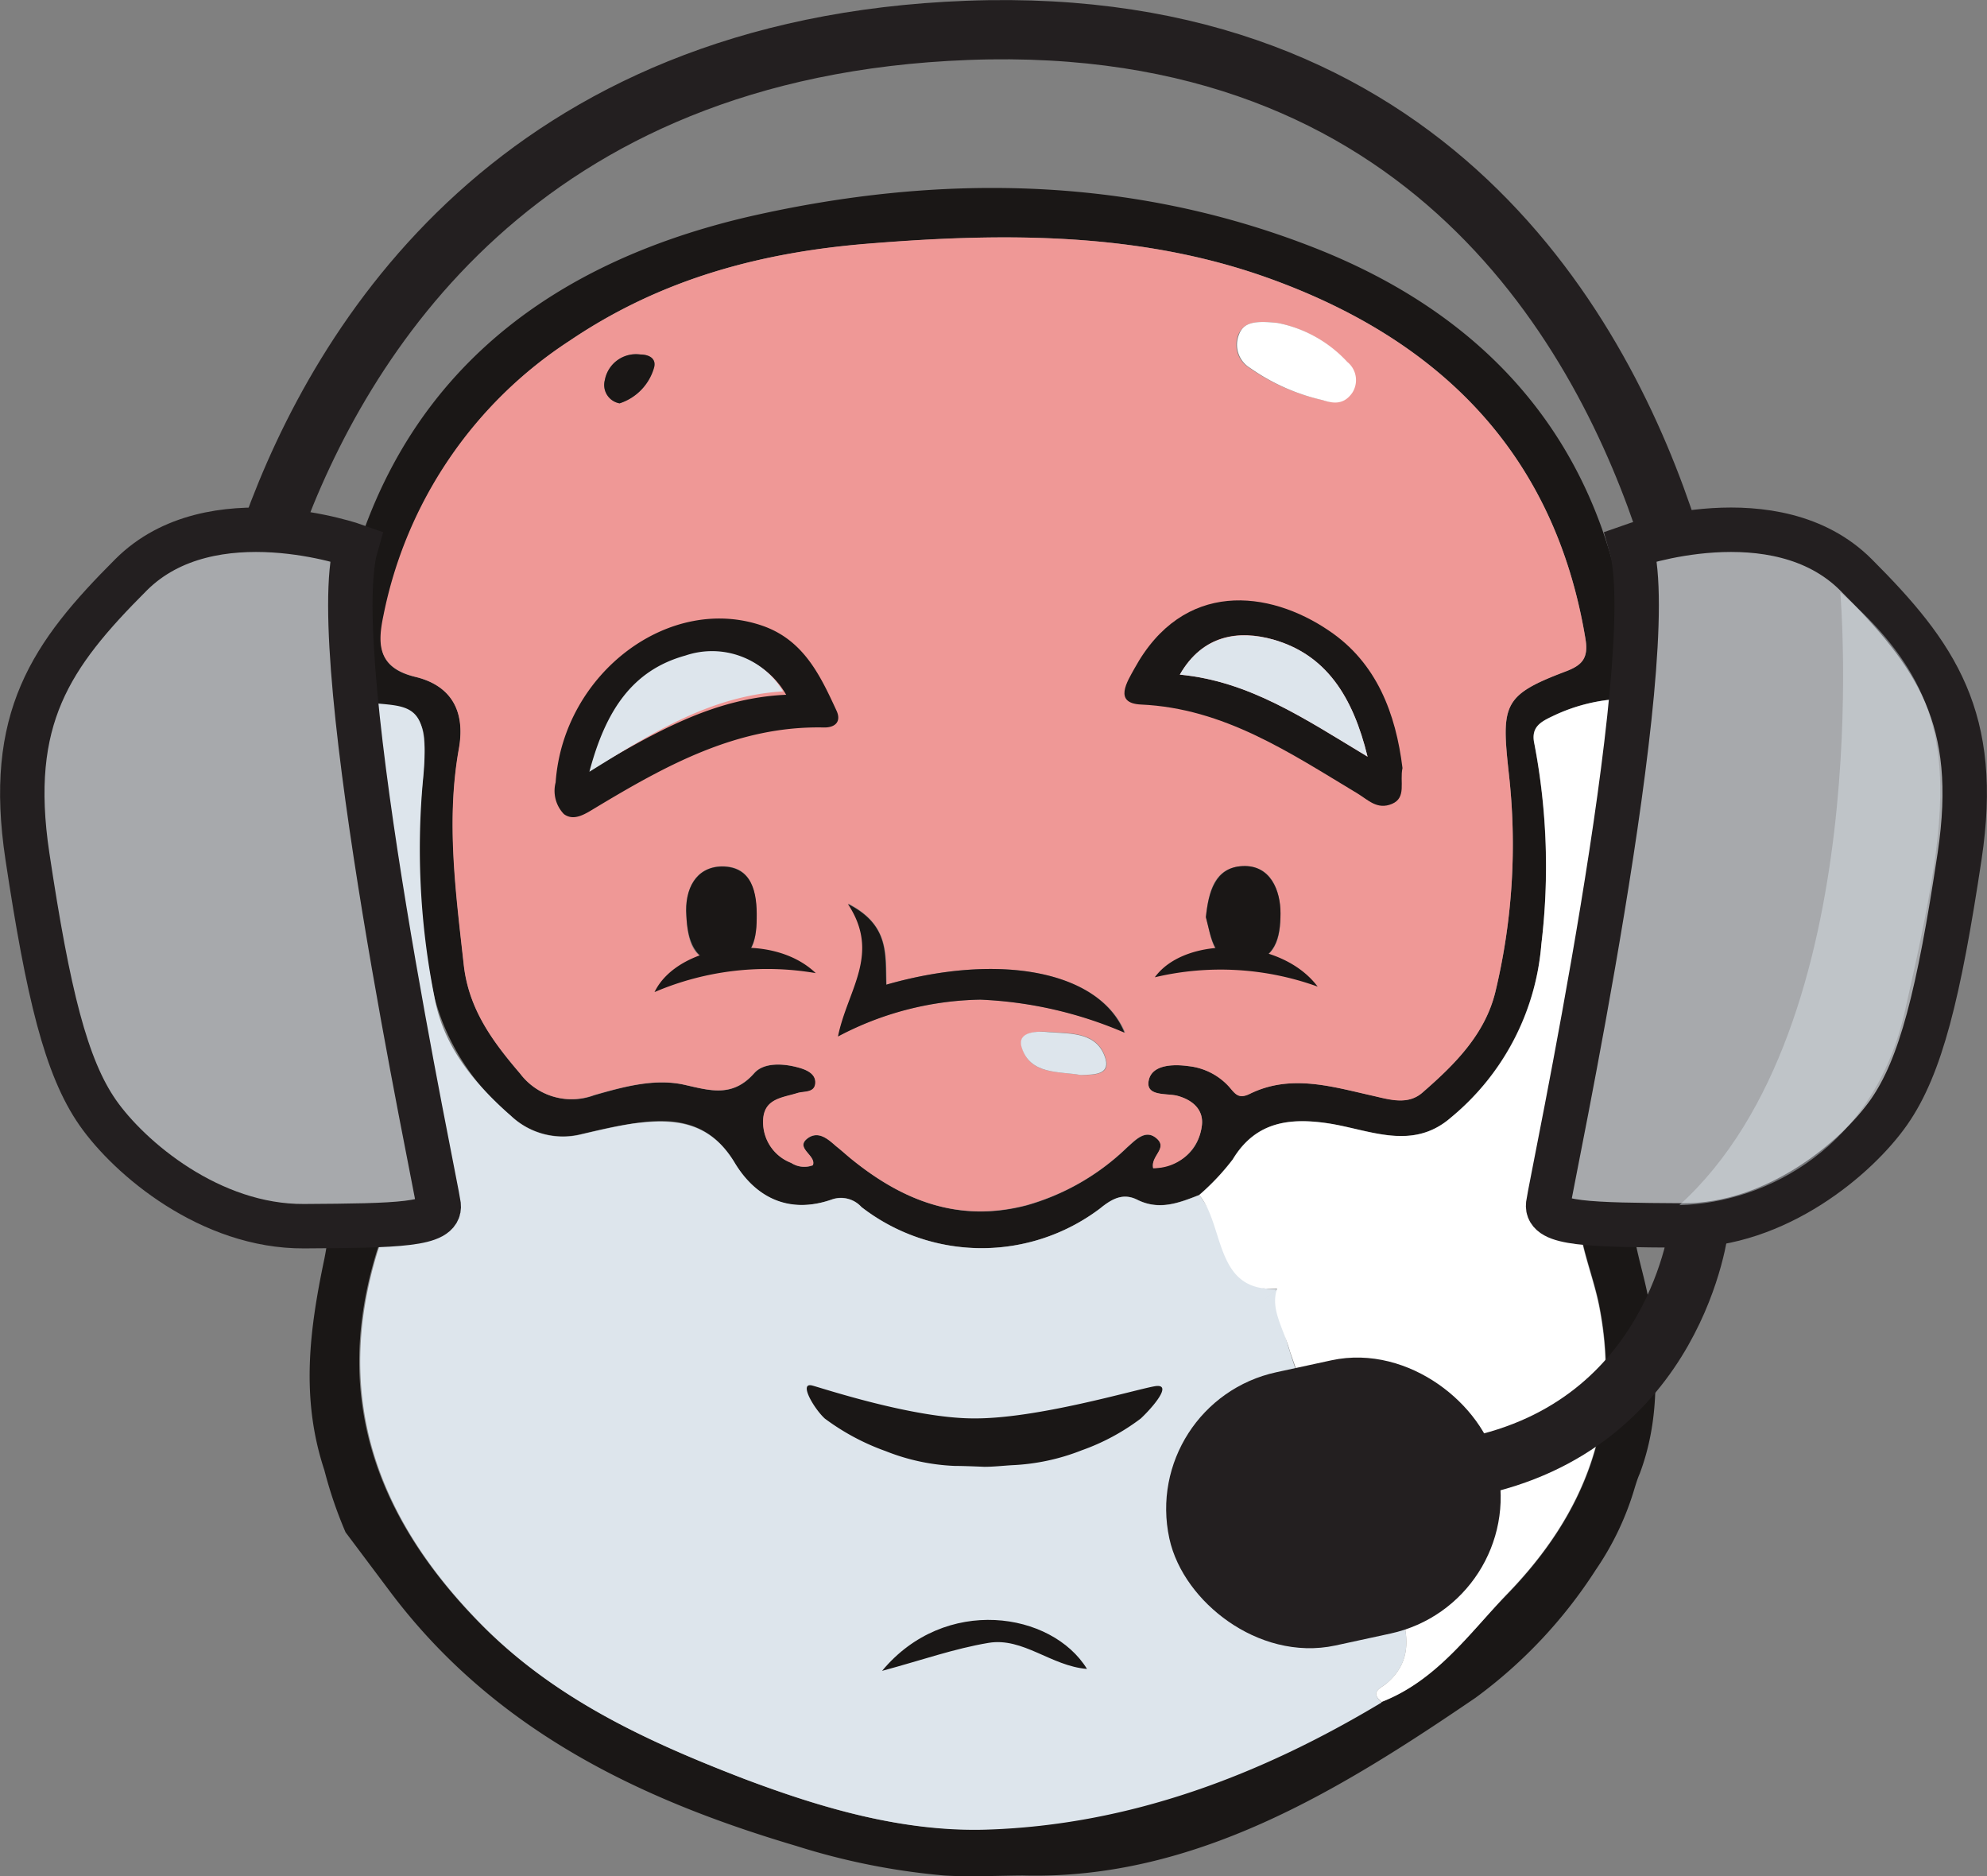 <svg xmlns="http://www.w3.org/2000/svg" viewBox="0 0 134.21 126.72"><rect x="0" y="0" width="134.21" height="126.72" fill="#808080" stroke="none"/><defs><style>.cls-1{fill:#1a1716;}.cls-2{fill:#ef9896;}.cls-3,.cls-8{fill:#dde5ec;}.cls-4{fill:#fff;}.cls-5{fill:#a7a9ac;stroke-width:3px;}.cls-5,.cls-6,.cls-7{stroke:#231f20;stroke-miterlimit:10;}.cls-6{fill:none;}.cls-6,.cls-7{stroke-width:4px;}.cls-7{fill:#231f20;}.cls-8{opacity:0.44;}</style></defs><g id="Layer_2" data-name="Layer 2"><g id="Layer_1-2" data-name="Layer 1"><path class="cls-1" d="M112.41,78.79c7-1.21,10.87-7.3,9.23-14.33-.7-3-2.08-5.87-1.6-9.1.15-1-.58-1.79-1.14-2.51s-.84-1-.42-1.91c1-2.19,0-3.87-1.93-4.88a12.37,12.37,0,0,0-4.52-1.5c-1.73-.15-2-1.19-2.21-2.42-2-12.71-9.64-21-21.28-25.5-12.35-4.79-25.25-4.92-38-2C36.15,18,26,26.34,23,41.54c-.48,2.48-1.48,3.1-3.51,3.36-2.18.29-5.26,1.2-5,3.07.48,3.53-2.17,5.94-2.05,9.11,0,.34-.11.77.05,1,.72,1.14.07,2-.41,3-3.55,7.4-.15,15.75,7.44,17.42,3,.65,3.19,2,2.77,4.27-.14.74-.23,1.5-.38,2.24-1,4.76-1.62,9.39,0,14.28a28.85,28.85,0,0,0,1.43,4.19l3,4c6.94,9.25,16.68,14,27.43,17.18a46.42,46.42,0,0,0,10,2c1.63.11,4.12,0,5.32,0,11.59.31,21.41-5.76,30.57-12a32.47,32.47,0,0,0,8.13-8.65,19.46,19.46,0,0,0,2.61-5.48c.12-.4.24-.76.35-1,1.36-3.61,1.21-7.3.71-11.08-.32-2.44-1.37-4.74-1.22-7.26C110.35,79.73,110.71,79.08,112.41,78.79Zm.73-3.62c-.94.27-1.85.5-2.13-.89-.21-1-.65-2,1.09-2.12a4.32,4.32,0,0,0,2.9-1.77c-1.15-.53-2.84.41-3-.67-.24-1.91,1.69-3,2.77-4.45-1.27-.75-2.2.32-3.26.48-.27-2.79.79-4.4,2.69-5.08,1.5-.54,2.12.39,2.77,1.14C120.59,65.86,118.31,73.66,113.14,75.17ZM25.93,41.62A28.85,28.85,0,0,1,38.5,23c6.19-4.19,13-6,20.42-6.56,9-.73,18.06-.75,26.64,2.3C97.08,22.84,105,30.49,107.09,43.16c.22,1.33-.26,1.78-1.35,2.19-4.23,1.6-4.33,2.23-3.83,6.87A42.65,42.65,0,0,1,101,67c-.7,2.85-2.73,4.88-4.88,6.75-1,.91-2.26.5-3.41.24-2.76-.61-5.52-1.47-8.28-.13-.79.39-1,0-1.42-.49A4.37,4.37,0,0,0,80.28,72c-1.08-.15-2.44-.08-2.68.92-.28,1.16,1.22.9,1.92,1.09,1.11.29,1.79,1,1.66,2-.22,1.67-1.33,2.7-3.29,2.89-.18-.83,1-1.33.25-2s-1.43.09-2,.59a16.08,16.08,0,0,1-6.8,3.92c-4.59,1.19-8.39-.32-11.86-3.16-.33-.27-.65-.56-1-.84-.53-.46-1.13-1-1.82-.6-1.1.7.52,1.2.25,1.89a1.61,1.61,0,0,1-1.46-.16,2.94,2.94,0,0,1-1.9-2.78c0-1.56,1.27-1.6,2.3-1.93.46-.14,1.17,0,1.23-.65s-.6-.93-1.19-1.09c-1-.27-2.29-.34-2.94.39-1.47,1.67-3,1.17-4.74.78-2-.44-4.09.14-6.07.71a4.37,4.37,0,0,1-5-1.45c-1.86-2.18-3.48-4.36-3.81-7.37-.53-4.86-1.2-9.71-.33-14.57.47-2.62-.58-4.29-2.93-4.86C25.54,45.13,25.52,43.57,25.93,41.62Zm-4.28,32.9c-.39,1.69-1.64.73-2.45.44-4.85-1.78-6.85-8.77-3.67-12.84a4.31,4.31,0,0,1,1.93-1.59c1.54-.42,3.33-.94,3.35,1.82a13.14,13.14,0,0,0,.77,3.07c-1.47.45-2.47-.85-3.74-.36.1.83.9,1.13,1.37,1.68.73.85,1.74,1.73,1.41,2.86-.4,1.34-1.83.19-2.78.72a2.69,2.69,0,0,0,2.43,1.75C22.62,72,21.88,73.51,21.65,74.52Zm87.53-12.93c-1.11,3.73-2.89,7.4-2,11.41a11.49,11.49,0,0,1-.25,6.5c-1,3,.55,5.87,1.11,8.73,1.5,7.72-.94,14-6.26,19.47-2.61,2.66-4.83,5.81-8.51,7.25-8.2,4.92-17,8.26-26.61,8.58-5.65.2-11.18-1.4-16.49-3.44-6.57-2.53-12.86-5.43-17.9-10.61-6.94-7.13-9.84-15.25-6.81-25A9.58,9.58,0,0,0,25.42,78a4.13,4.13,0,0,1-.31-2.49c2-6-.89-11.19-2.34-16.63-.35-1.31-1.6-1.45-2.68-1.57a8.37,8.37,0,0,0-4.31.52c-.84-3.28,1-4.72,3.7-5.67-1-.94-2.91-.78-2.6-2.43s1.84-1.89,3.16-2.17a10.74,10.74,0,0,1,4.56-.18c4.3.86,4.28,1,3.95,5.41a46.25,46.25,0,0,0,.79,14.55,15.43,15.43,0,0,0,5.16,8,5.12,5.12,0,0,0,4.76,1.25c1.16-.27,2.32-.55,3.5-.72,2.76-.42,5.16-.17,6.85,2.63C51,80.88,53.29,82.05,56.18,81a1.86,1.86,0,0,1,2,.51,13.26,13.26,0,0,0,16.12.1c.84-.68,1.58-1.06,2.52-.59,1.48.74,2.81.21,4.17-.32a15.58,15.58,0,0,0,2.27-2.41c1.55-2.56,3.87-2.82,6.46-2.43,2.8.43,5.67,1.89,8.29-.4a17,17,0,0,0,6.1-11.7,44.23,44.23,0,0,0-.48-13.54c-.25-1.12.43-1.48,1.26-1.87a11.94,11.94,0,0,1,8-.83c1.21.28,2.69.61,3,2.08.34,1.77-1.52,1.67-2.77,2.53,2,.57,3.7,1.3,4,3.44.21,1.28.61,2.33-1.59,1.85C112,56.64,110.29,57.88,109.18,61.59Z"></path><path class="cls-2" d="M77.89,78.89c-.19-.83,1-1.33.24-2s-1.42.08-2,.59a15.94,15.94,0,0,1-6.81,3.91c-4.59,1.2-8.38-.32-11.86-3.15-.33-.27-.64-.56-1-.84-.52-.46-1.12-1-1.81-.6-1.1.7.52,1.2.25,1.89a1.64,1.64,0,0,1-1.47-.16,2.94,2.94,0,0,1-1.89-2.78c0-1.56,1.27-1.61,2.3-1.93.45-.15,1.16,0,1.22-.65s-.59-.94-1.18-1.09c-1-.27-2.3-.34-2.94.39-1.47,1.67-3,1.17-4.74.78-2-.44-4.09.14-6.07.7a4.34,4.34,0,0,1-5-1.45c-1.86-2.17-3.48-4.35-3.81-7.36-.54-4.86-1.2-9.71-.33-14.57.47-2.62-.58-4.29-2.93-4.86-2.56-.63-2.57-2.2-2.16-4.15A28.86,28.86,0,0,1,38.49,23c6.2-4.19,13-6,20.42-6.57,9-.72,18.07-.74,26.65,2.31C97.08,22.84,105,30.48,107.09,43.16c.22,1.33-.27,1.78-1.35,2.19-4.23,1.6-4.34,2.23-3.83,6.87A42.59,42.59,0,0,1,101,67c-.7,2.86-2.74,4.89-4.89,6.76-1,.91-2.26.5-3.41.24-2.75-.62-5.52-1.48-8.27-.13-.79.39-1,0-1.43-.49A4.31,4.31,0,0,0,80.27,72c-1.08-.15-2.43-.08-2.67.92-.28,1.16,1.21.89,1.92,1.08,1.11.3,1.78,1,1.66,2A3.25,3.25,0,0,1,77.89,78.89Zm-18-12.39c-.08-2,.25-4-2.59-5.48,2.24,3.39,0,5.79-.67,8.95a21.27,21.27,0,0,1,9.61-2.46A27.52,27.52,0,0,1,76,69.74C74.27,65.59,67.55,64.3,59.86,66.5ZM86.29,21.81c-1.5-.16-2.27-.06-2.65.78a1.83,1.83,0,0,0,.75,2.26A13.81,13.81,0,0,0,89.28,27c.82.26,1.48.29,2-.48a1.58,1.58,0,0,0-.33-2.1A8.65,8.65,0,0,0,86.29,21.81ZM81.45,61.94c.38,1.39.4,3.16,2.61,3.07s2.43-1.8,2.43-3.31-.6-3.3-2.55-3.21S81.63,60.23,81.45,61.94Zm-35.09-.1c.08,1.6.35,3.17,2.42,3.17s2.29-1.39,2.33-3c0-1.75-.3-3.53-2.36-3.51C47,58.55,46.23,60,46.36,61.84ZM73,72.6c.89,0,2,0,1.7-1.07-.52-1.84-2.29-1.73-3.79-1.84-.82-.07-2.2,0-1.89,1C69.52,72.59,71.5,72.34,73,72.6ZM41.85,27.24a3.56,3.56,0,0,0,2.33-2.42c.17-.65-.4-.88-.93-.88a2.14,2.14,0,0,0-2.4,1.74A1.26,1.26,0,0,0,41.85,27.24Z"></path><path class="cls-3" d="M86.12,87.18l.14-.11S86.18,87.12,86.12,87.18Z"></path><path class="cls-3" d="M93.7,113.65c1.87-1.63,1.34-3.61.7-5.53-1.38-4.13-4-7.7-5.49-11.82-.64-1.77-2.7-6.83-2.65-9.23,0,0-2,1.58-.14.11.06-.06.11-.11.14-.11a3.63,3.63,0,0,1-3.65-2.7A8.66,8.66,0,0,0,81,80.71c-1.36.53-2.69,1.06-4.18.32-.94-.47-1.68-.1-2.51.58a13.26,13.26,0,0,1-16.12-.09,1.87,1.87,0,0,0-2-.51c-2.9,1-5.14-.13-6.57-2.49-1.69-2.8-4.09-3-6.85-2.64-1.18.18-2.35.46-3.51.73a5.1,5.1,0,0,1-4.75-1.25c-2.46-2.18-4.56-4.66-5.16-8a51.21,51.21,0,0,1-.79-14.58c.58-5.58-1-5-3.82-5.35a13.34,13.34,0,0,0-4.69.15c-1.32.28-2.87.58-3.17,2.17s1.62,1.49,2.61,2.42c-2.75,1-4.54,2.4-3.7,5.67a8.35,8.35,0,0,1,4.31-.51c1.07.12,2.33.26,2.68,1.57,1.44,5.44,4.35,10.67,2.34,16.63a4.12,4.12,0,0,0,.3,2.49,9.46,9.46,0,0,1,.09,6.49c-3,9.75-.12,17.87,6.82,25,5,5.17,11.33,8.08,17.89,10.61,5.32,2,10.85,3.63,16.5,3.44,9.59-.32,18.41-3.66,26.61-8.59C92.47,114.23,93.3,114,93.7,113.65Z"></path><path class="cls-4" d="M93.32,114.94c-.85-.71,0-.94.38-1.29,1.87-1.63,1.34-3.61.7-5.53-1.38-4.13-4-7.7-5.49-11.82-.64-1.77-.64-1.77-1.77-5-.48-1.69-1.35-2.88-.88-4.27h0C82,87.3,82.73,82.74,81,80.71a16.08,16.08,0,0,0,2.27-2.41c1.55-2.57,3.87-2.82,6.46-2.43,2.79.43,5.67,1.89,8.29-.41a16.87,16.87,0,0,0,6.09-11.7,43.86,43.86,0,0,0-.47-13.53c-.25-1.13.43-1.48,1.25-1.87a11.91,11.91,0,0,1,8-.83c1.2.28,2.69.61,3,2.08.33,1.77-1.53,1.67-2.77,2.53,2,.57,3.7,1.3,4,3.43.21,1.29.6,2.34-1.6,1.86-3.6-.79-5.26.45-6.37,4.16s-2.9,7.4-2,11.41a11.49,11.49,0,0,1-.25,6.5c-1,3,.55,5.87,1.11,8.73,1.5,7.71-.94,14-6.26,19.46C99.22,110.36,97,113.51,93.32,114.94Z"></path><path class="cls-2" d="M21.57,65.42c-1.47.44-2.47-.86-3.73-.37.1.84.89,1.14,1.36,1.69.73.85,1.74,1.73,1.41,2.86-.39,1.34-1.82.19-2.78.72a2.71,2.71,0,0,0,2.43,1.75c2.36-.1,1.62,1.44,1.39,2.45-.4,1.69-1.64.73-2.45.44-4.85-1.78-6.85-8.78-3.67-12.84a4.31,4.31,0,0,1,1.93-1.59c1.54-.42,3.33-.94,3.34,1.82A13.93,13.93,0,0,0,21.57,65.42Z"></path><path class="cls-2" d="M115,70.38c-1.15-.52-2.85.41-3-.66-.24-1.91,1.69-3,2.77-4.45-1.27-.75-2.2.32-3.27.47-.27-2.78.79-4.4,2.7-5.07,1.5-.54,2.11.39,2.77,1.13,3.59,4.06,1.31,11.85-3.86,13.36-.93.28-1.84.51-2.13-.88-.21-1-.64-2,1.1-2.12A4.3,4.3,0,0,0,115,70.38Z"></path><path class="cls-1" d="M94.73,51.87c-.2.92.29,2-.71,2.42s-1.61-.27-2.34-.71c-4.56-2.74-9-5.75-14.62-6-1.88-.09-.91-1.57-.43-2.44,3.29-6,9.09-5.3,13.13-2.55C93,44.76,94.28,48.21,94.73,51.87Zm-2.36-.77c-1-4.09-2.82-6.9-6.38-7.91-2.32-.66-4.75-.33-6.3,2.37C84.38,46,88.06,48.5,92.37,51.1Z"></path><path class="cls-1" d="M37.53,52.84C38.05,45.43,45.3,40,51.64,42.31c2.68,1,3.78,3.34,4.86,5.68.34.73-.07,1.15-.84,1.14C49.83,49,45,51.68,40.21,54.56c-.65.39-1.43.93-2.12.42A2.26,2.26,0,0,1,37.53,52.84ZM53.1,46.92a5.61,5.61,0,0,0-6.52-2.59c-3.65.9-5.51,3.64-6.7,7.68C44.25,49.45,48.2,47.14,53.1,46.92Z"></path><path class="cls-1" d="M59.86,66.5c7.69-2.2,14.41-.91,16.09,3.24a27.52,27.52,0,0,0-9.74-2.23A21.27,21.27,0,0,0,56.6,70c.64-3.16,2.91-5.56.67-8.95C60.11,62.48,59.78,64.49,59.86,66.5Z"></path><path class="cls-4" d="M86.29,21.81A8.65,8.65,0,0,1,91,24.44a1.58,1.58,0,0,1,.33,2.1c-.55.77-1.21.74-2,.48a13.81,13.81,0,0,1-4.89-2.17,1.83,1.83,0,0,1-.75-2.26C84,21.75,84.79,21.65,86.29,21.81Z"></path><path class="cls-1" d="M81.45,61.94c.18-1.71.63-3.37,2.49-3.45s2.56,1.65,2.55,3.21-.31,3.22-2.43,3.31S81.83,63.33,81.45,61.94Z"></path><path class="cls-1" d="M46.36,61.84c-.13-1.8.65-3.29,2.39-3.32,2.06,0,2.4,1.76,2.36,3.51,0,1.59-.41,3-2.33,3S46.44,63.44,46.36,61.84Z"></path><path class="cls-3" d="M73,72.6c-1.45-.26-3.43,0-4-1.89-.31-1.07,1.07-1.09,1.89-1,1.5.11,3.27,0,3.79,1.84C74.94,72.6,73.84,72.57,73,72.6Z"></path><path class="cls-1" d="M41.85,27.24a1.26,1.26,0,0,1-1-1.56,2.14,2.14,0,0,1,2.4-1.74c.53,0,1.1.23.93.88A3.56,3.56,0,0,1,41.85,27.24Z"></path><path class="cls-1" d="M59.58,112.84c4.24-5.11,11.46-4,13.84-.13-2.42-.19-4.32-2.15-6.65-1.76S62.29,112.11,59.58,112.84Z"></path><path class="cls-4" d="M79.12,89.26l-.74.39Z"></path><path class="cls-3" d="M92.37,51.1c-4.31-2.6-8-5.09-12.68-5.54,1.55-2.7,4-3,6.3-2.37C89.55,44.2,91.37,47,92.37,51.1Z"></path><path class="cls-3" d="M52.89,46.69C48,47,44.11,49.45,39.81,52.12c1.08-4.07,2.86-6.85,6.49-7.85A5.59,5.59,0,0,1,52.89,46.69Z"></path><path class="cls-1" d="M65.76,95.79c-4.11,0-10.3-2.07-10.9-2.22-.94-.24.13,1.57.85,2.23A15.72,15.72,0,0,0,59.82,98a14.15,14.15,0,0,0,4.67,1c.67,0,2,.06,2,.06.6,0,1.23-.07,1.87-.11a14.47,14.47,0,0,0,4.69-1,14.79,14.79,0,0,0,4-2.15c.71-.66,2.27-2.41.94-2.18S70,95.83,65.76,95.79Z"></path><path class="cls-1" d="M55.1,65.72A19.34,19.34,0,0,0,44.21,67C45.76,63.78,52.11,62.85,55.1,65.72Z"></path><path class="cls-1" d="M89,66.63A19.28,19.28,0,0,0,78,66C80.08,63.14,86.5,63.3,89,66.63Z"></path><path class="cls-5" d="M24.05,36.88s-9.77-3.49-15.2,1.94-8.4,9.7-7,19S4.46,72.07,6.6,75.14s7.6,7.71,13.94,7.67,9.25-.09,9.09-1.42S21.89,44.4,24.05,36.88Z"></path><path class="cls-5" d="M110.16,36.88s9.77-3.49,15.2,1.94,8.4,9.7,7,19-2.62,14.2-4.76,17.27-7.6,7.71-13.94,7.67-9.25-.09-9.09-1.42S112.32,44.4,110.16,36.88Z"></path><path class="cls-6" d="M114.77,82.81s-1.5,13.47-15.45,16.26"></path><rect class="cls-7" x="80.73" y="94.05" width="18.68" height="14.88" rx="7.44" transform="translate(-19.46 21.39) rotate(-12.23)"></rect><path class="cls-6" d="M18.36,35.81c4.65-12.9,16.7-32.63,47-33.76,31.16-1.17,43,20.53,47.38,34.16"></path><path class="cls-8" d="M124.3,40s2.53,29.26-10.87,41.39c6-.16,13.17-4,15.23-13.08C132.05,53.34,132.83,47.4,124.3,40Z"></path></g></g></svg>